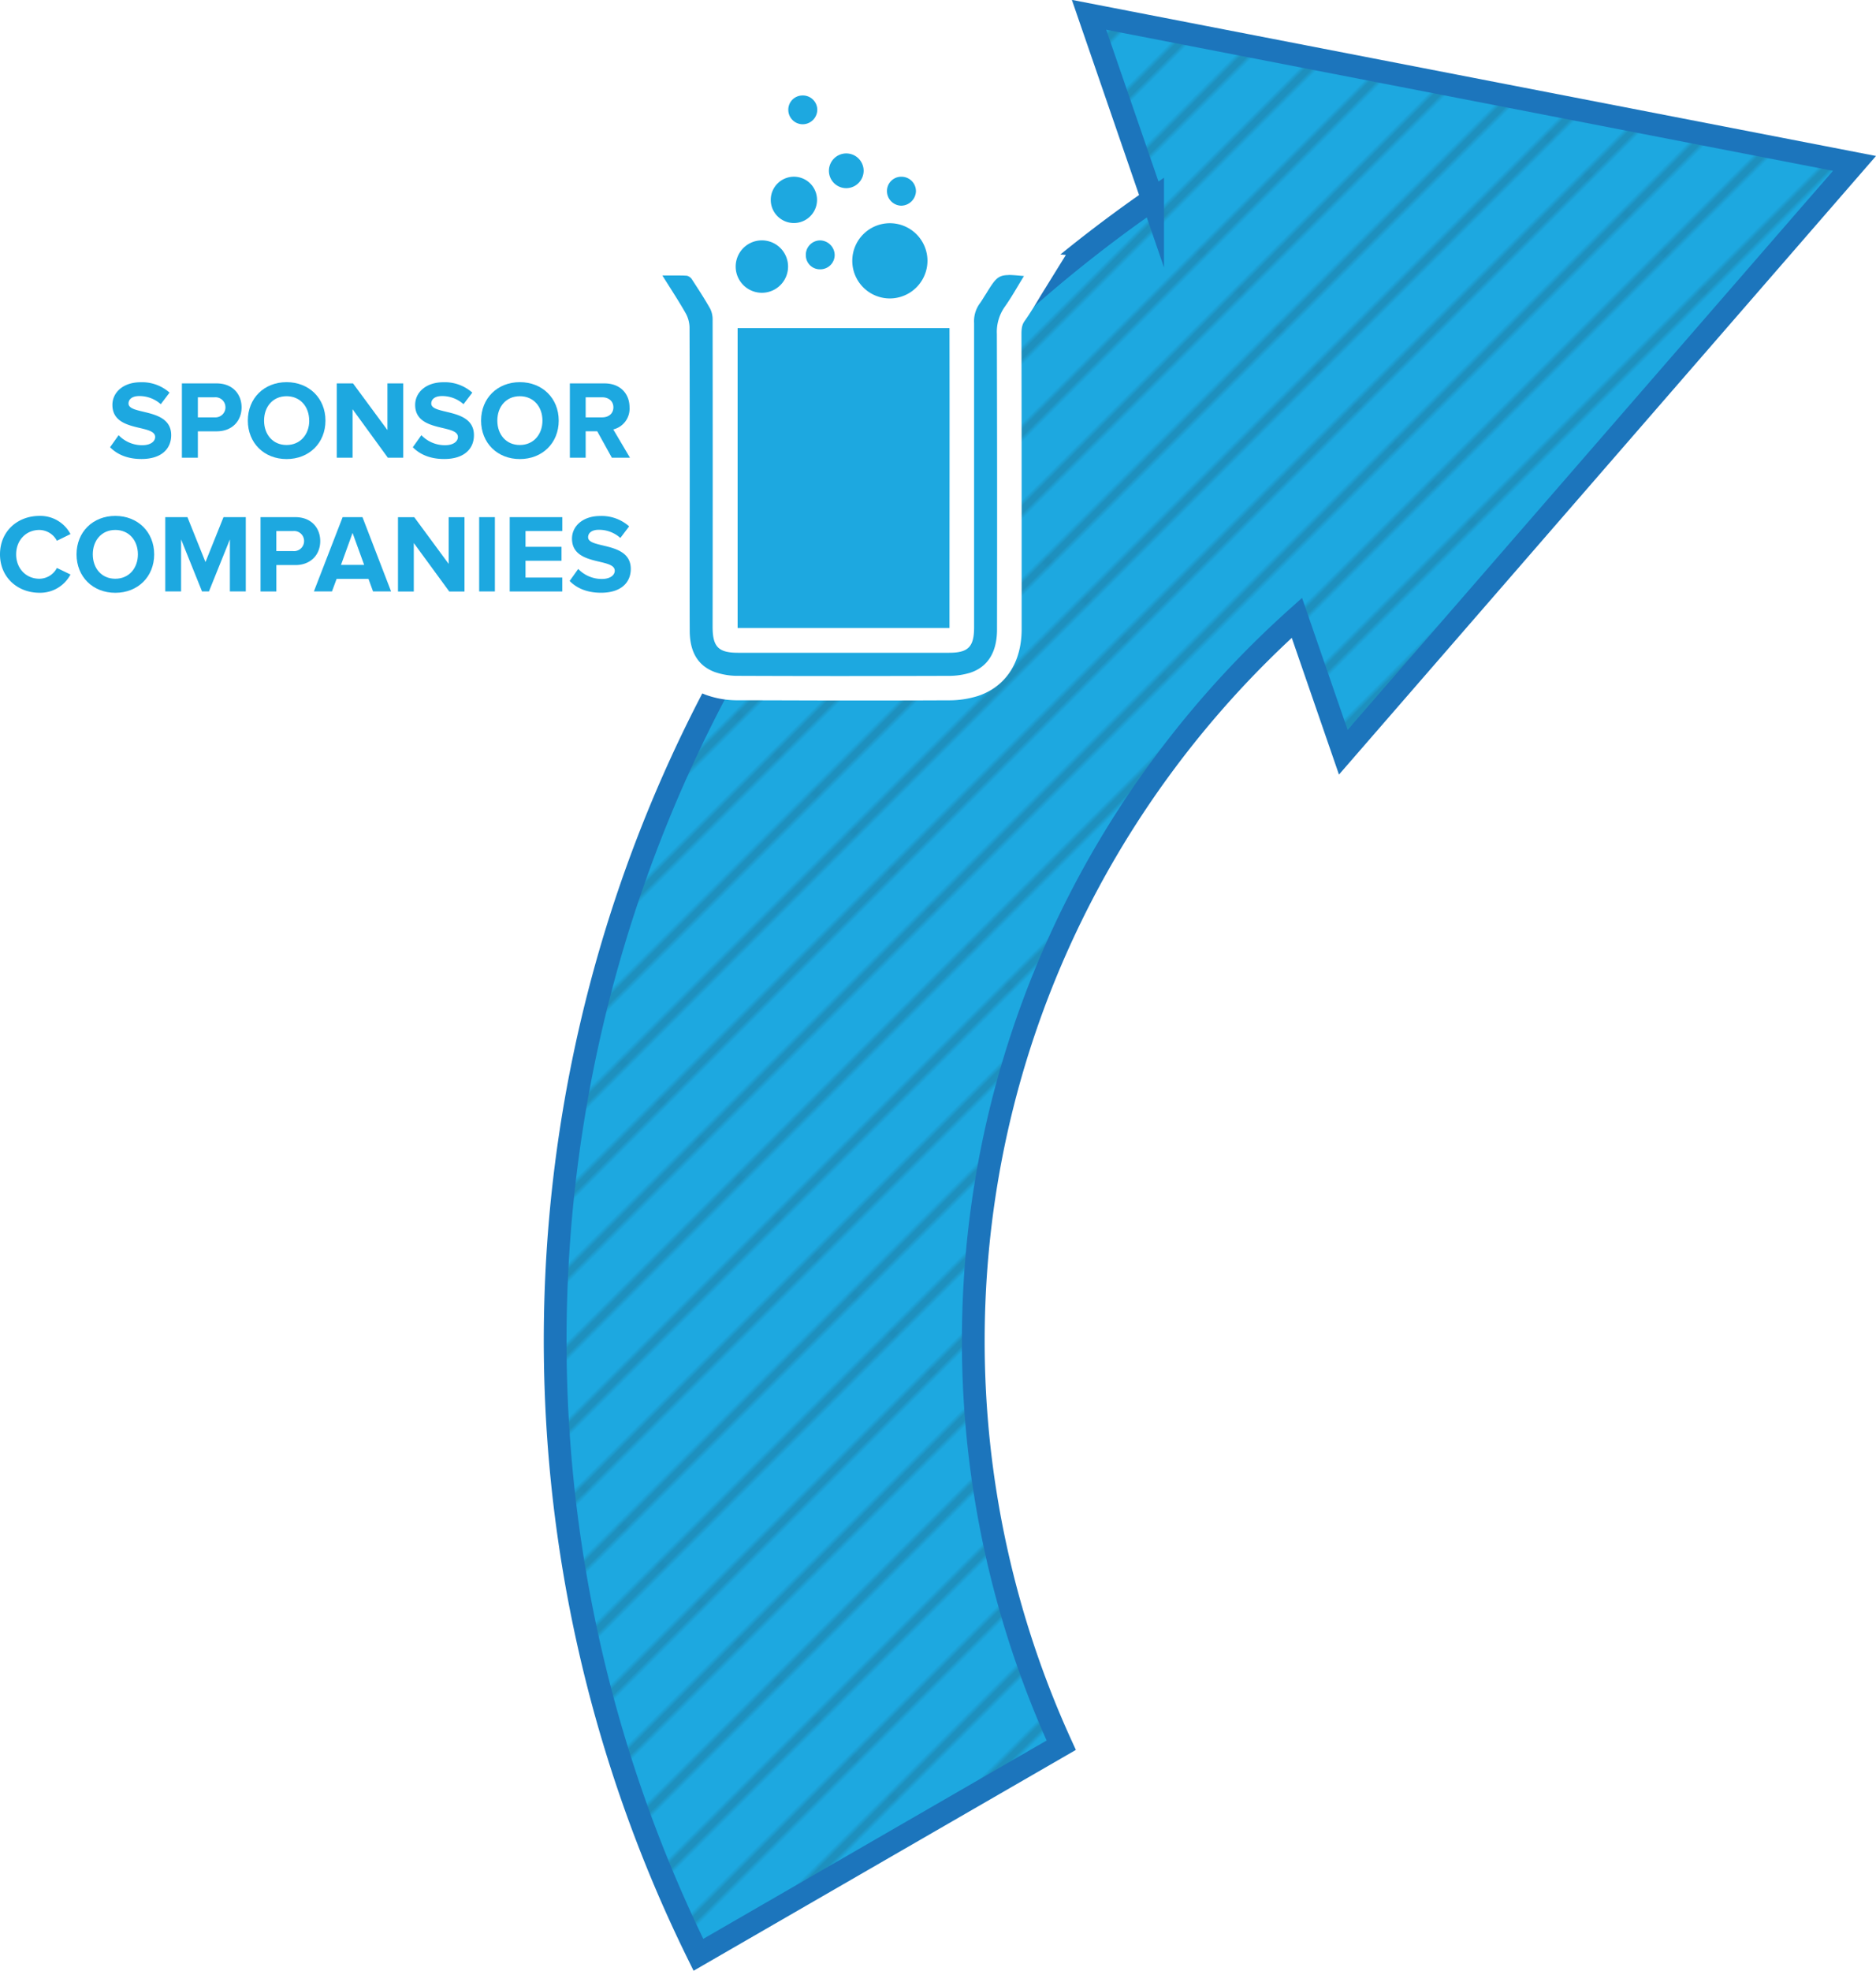 <svg xmlns="http://www.w3.org/2000/svg" xmlns:xlink="http://www.w3.org/1999/xlink" viewBox="0 0 606.33 636.65"><defs><pattern id="_6_lpi_10_" data-name="6 lpi 10%" width="72" height="72" patternTransform="translate(24.28 172.97) rotate(135) scale(1.47)" patternUnits="userSpaceOnUse" viewBox="0 0 72 72"><rect width="72" height="72" style="fill:none"/><line x1="71.75" y1="66" x2="144.25" y2="66" style="fill:none;stroke:#231f20;stroke-width:1.2px"/><line x1="71.75" y1="42" x2="144.25" y2="42" style="fill:none;stroke:#231f20;stroke-width:1.2px"/><line x1="71.75" y1="18" x2="144.25" y2="18" style="fill:none;stroke:#231f20;stroke-width:1.2px"/><line x1="71.75" y1="54" x2="144.25" y2="54" style="fill:none;stroke:#231f20;stroke-width:1.2px"/><line x1="71.75" y1="30" x2="144.25" y2="30" style="fill:none;stroke:#231f20;stroke-width:1.2px"/><line x1="71.75" y1="6" x2="144.25" y2="6" style="fill:none;stroke:#231f20;stroke-width:1.2px"/><line x1="-0.25" y1="66" x2="72.25" y2="66" style="fill:none;stroke:#231f20;stroke-width:1.2px"/><line x1="-0.25" y1="42" x2="72.25" y2="42" style="fill:none;stroke:#231f20;stroke-width:1.2px"/><line x1="-0.25" y1="18" x2="72.25" y2="18" style="fill:none;stroke:#231f20;stroke-width:1.2px"/><line x1="-0.25" y1="54" x2="72.25" y2="54" style="fill:none;stroke:#231f20;stroke-width:1.2px"/><line x1="-0.25" y1="30" x2="72.25" y2="30" style="fill:none;stroke:#231f20;stroke-width:1.2px"/><line x1="-0.25" y1="6" x2="72.25" y2="6" style="fill:none;stroke:#231f20;stroke-width:1.2px"/><line x1="-72.25" y1="66" x2="0.25" y2="66" style="fill:none;stroke:#231f20;stroke-width:1.2px"/><line x1="-72.25" y1="42" x2="0.25" y2="42" style="fill:none;stroke:#231f20;stroke-width:1.2px"/><line x1="-72.25" y1="18" x2="0.25" y2="18" style="fill:none;stroke:#231f20;stroke-width:1.2px"/><line x1="-72.25" y1="54" x2="0.25" y2="54" style="fill:none;stroke:#231f20;stroke-width:1.2px"/><line x1="-72.25" y1="30" x2="0.25" y2="30" style="fill:none;stroke:#231f20;stroke-width:1.2px"/><line x1="-72.25" y1="6" x2="0.25" y2="6" style="fill:none;stroke:#231f20;stroke-width:1.2px"/></pattern></defs><title>blue_01</title><g style="isolation:isolate"><g id="Layer_1" data-name="Layer 1"><path d="M952.43,1310.38l-247.4-48,20.55,59.64a448.31,448.31,0,0,0-146.8,567l117.26-67.7a314,314,0,0,1-28.42-130.56c0-92.69,40.45-176.12,104.59-233.6l15,43.42Z" transform="translate(-353.05 -1257.6)" style="fill:#1da8e0"/><path d="M952.43,1310.38l-247.4-48,20.55,59.64a448.31,448.31,0,0,0-146.8,567l117.26-67.7a314,314,0,0,1-28.42-130.56c0-92.69,40.45-176.12,104.59-233.6l15,43.42Z" transform="translate(-353.05 -1257.6)" style="opacity:0.3;mix-blend-mode:overlay;fill:url(#_6_lpi_10_)"/><path d="M952.43,1310.38l-247.4-48,20.55,59.64a448.31,448.31,0,0,0-146.8,567l117.26-67.7a314,314,0,0,1-28.42-130.56c0-92.69,40.45-176.12,104.59-233.6l15,43.42Z" transform="translate(-353.05 -1257.6)" style="fill:none;stroke:#1c75bc;stroke-miterlimit:10;stroke-width:7.353px"/><g id="Mygt2C.tif"><rect x="234.04" y="101.99" width="77.01" height="105.23" style="fill:#1da8e0"/><path d="M660.11,1363.58v97.24h-69v-97.24h69m8-8h-85v113.22h85V1355.59h0Z" transform="translate(-353.05 -1257.6)" style="fill:#fff"/><path d="M625.88,1479.92c-11.74,0-23.23,0-34.17-.07a26.17,26.17,0,0,1-9-1.48c-4.85-1.81-10.64-6.23-10.7-17.06s0-21.68,0-32.25c0-4.24,0-24.12,0-24.12,0-13.65,0-27.77-.06-41.65a5.83,5.83,0,0,0-.77-2.63c-1.58-2.76-3.3-5.48-5.12-8.36-0.75-1.18-1.51-2.38-2.28-3.62l-3.81-6.11h11.68c1.5,0,2.65,0,3.74.09,2.66,0.16,4.35,2.45,4.8,3.14,2,3.07,4.07,6.24,5.92,9.53a11.84,11.84,0,0,1,1.31,5.67q0.05,41.61,0,83.21v14.68c0,0.47,0,.93,0,1.4,0,4,.15,4.13,4.19,4.14l34.36,0,33.85,0c4.07,0,4.07-.25,4.07-4.22v-1.87c0-31.6,0-64.27,0-96.4a13.87,13.87,0,0,1,2.66-8.76,19.24,19.24,0,0,0,1.14-1.77l0.61-1c3.21-5.14,5-8,10.84-8,1.43,0,3.06.15,5.31,0.36l6.43,0.59-3.4,5.49c-0.64,1-1.26,2.06-1.87,3.08-1.42,2.36-2.88,4.8-4.53,7.11a10.12,10.12,0,0,0-1.76,6.42c0.08,27.69.07,55.84,0.06,83.06v12.35c0,9.06-4.07,15.38-11.45,17.79a27.19,27.19,0,0,1-8.41,1.19Q642.65,1479.92,625.88,1479.92Z" transform="translate(-353.05 -1257.6)" style="fill:#1da8e0"/><path d="M679.06,1346.42c1.24,0,2.82.15,4.94,0.34-2.13,3.44-4,6.84-6.25,10a14.09,14.09,0,0,0-2.51,8.75q0.14,47.7.05,95.4c0,7.25-2.9,12.1-8.7,14a23.74,23.74,0,0,1-7.19,1q-16.81.05-33.63,0.06-17,0-34.06-.07a22.57,22.57,0,0,1-7.65-1.23c-6.06-2.26-8.07-7.34-8.09-13.33-0.07-15,0-30,0-45,0-17.69,0-35.37-.06-53.06a9.78,9.78,0,0,0-1.3-4.59c-2.27-4-4.8-7.81-7.48-12.11l4.47,0c1.2,0,2.35,0,3.5.09a2.84,2.84,0,0,1,1.69,1.33c2,3.06,4,6.13,5.79,9.31a7.86,7.86,0,0,1,.79,3.71q0.06,48.61,0,97.23c0,0.7,0,1.39,0,2.09,0.05,6.19,1.91,8.1,8.18,8.11l34.27,0,34,0c6.2,0,8.06-1.95,8.06-8.22q0-49.14,0-98.27a9.76,9.76,0,0,1,1.83-6.33c0.74-1,1.31-2.05,2-3.08,3-4.86,3.81-6.1,7.45-6.1m0-8c-8.07,0-10.92,4.57-14.22,9.85-0.22.36-.44,0.72-0.66,1.09-0.33.55-.64,1.07-0.87,1.38a17.65,17.65,0,0,0-3.48,11.2c0.06,32.21,0,65,0,96.63v1.63q0,0.12,0,.23h-0.08l-33.94,0-34.26,0h-0.2q0-.09,0-0.18c0-.46,0-0.92,0-1.38V1444c0-27.2,0-55.33,0-83a15.41,15.41,0,0,0-1.82-7.62c-1.92-3.41-4-6.63-6.05-9.75-0.92-1.41-3.52-4.69-7.92-5-1.17-.07-2.4-0.1-4-0.1H552.71l7.62,12.22c0.78,1.25,1.55,2.46,2.3,3.65,1.8,2.84,3.49,5.52,5,8.2a2.18,2.18,0,0,1,.24.7c0.07,13.88.06,28,.06,41.74v11.24q0,6.39,0,12.79c0,10.55,0,21.46,0,32.21,0.07,13.8,8.36,18.94,13.3,20.78a30.17,30.17,0,0,0,10.41,1.74c10.91,0,22.38.07,34.1,0.07,10.81,0,21.82,0,33.66-.06a31.12,31.12,0,0,0,9.64-1.38c9-2.94,14.21-10.81,14.21-21.59v-12.11c0-27.31,0-55.54-.06-83.32,0-2.21.37-3.17,1-4.09,1.74-2.44,3.24-4.95,4.7-7.37,0.6-1,1.21-2,1.84-3l6.81-11-12.87-1.18c-2.27-.21-4.06-0.37-5.68-0.37h0Z" transform="translate(-353.05 -1257.6)" style="fill:#fff"/><path d="M640.73,1354a12.15,12.15,0,1,1,12.08-12.11A12.19,12.19,0,0,1,640.73,1354Z" transform="translate(-353.05 -1257.6)" style="fill:#1da8e0"/><path d="M599.29,1335.24a8.46,8.46,0,1,1,0,16.93A8.46,8.46,0,0,1,599.29,1335.24Z" transform="translate(-353.05 -1257.6)" style="fill:#1da8e0"/><path d="M609.71,1314.68a7.48,7.48,0,1,1-7.55,7.37A7.49,7.49,0,0,1,609.71,1314.68Z" transform="translate(-353.05 -1257.6)" style="fill:#1da8e0"/><path d="M626.51,1318.38a5.61,5.61,0,1,1,5.67-5.57A5.65,5.65,0,0,1,626.51,1318.38Z" transform="translate(-353.05 -1257.6)" style="fill:#1da8e0"/><path d="M612.41,1288.44a4.66,4.66,0,0,1,4.79,4.47,4.74,4.74,0,0,1-4.74,4.83,4.67,4.67,0,0,1-4.63-4.64A4.59,4.59,0,0,1,612.41,1288.44Z" transform="translate(-353.05 -1257.6)" style="fill:#1da8e0"/><path d="M649.09,1319.41a4.85,4.85,0,0,1-4.71,4.63,4.72,4.72,0,0,1-4.65-4.91,4.6,4.6,0,0,1,4.8-4.44A4.67,4.67,0,0,1,649.09,1319.41Z" transform="translate(-353.05 -1257.6)" style="fill:#1da8e0"/><path d="M622.82,1339.92a4.64,4.64,0,0,1-4.59,4.67,4.54,4.54,0,0,1-4.73-4.47,4.65,4.65,0,0,1,4.66-4.87A4.81,4.81,0,0,1,622.82,1339.92Z" transform="translate(-353.05 -1257.6)" style="fill:#1da8e0"/></g><path d="M388.62,1402.06l2.77-3.89a10.53,10.53,0,0,0,7.63,3.24c2.81,0,4.18-1.3,4.18-2.66,0-4.25-13.82-1.33-13.82-10.37,0-4,3.46-7.31,9.11-7.31a13.35,13.35,0,0,1,9.36,3.35l-2.84,3.74a10.31,10.31,0,0,0-7-2.63c-2.2,0-3.42,1-3.42,2.41,0,3.82,13.79,1.26,13.79,10.22,0,4.39-3.13,7.7-9.61,7.7C394.17,1405.87,390.85,1404.33,388.62,1402.06Z" transform="translate(-353.05 -1257.6)" style="fill:#1da8e0"/><path d="M411.84,1405.44v-24h11.23c5.22,0,8.06,3.53,8.06,7.74s-2.88,7.74-8.06,7.74H417v8.53h-5.11Zm14.07-16.27a3.22,3.22,0,0,0-3.53-3.24H417v6.48h5.44A3.24,3.24,0,0,0,425.92,1389.17Z" transform="translate(-353.05 -1257.6)" style="fill:#1da8e0"/><path d="M433.15,1393.46c0-7.24,5.29-12.42,12.53-12.42s12.56,5.18,12.56,12.42-5.29,12.42-12.56,12.42S433.15,1400.69,433.15,1393.46Zm19.83,0c0-4.5-2.88-7.88-7.31-7.88s-7.27,3.38-7.27,7.88,2.84,7.88,7.27,7.88S453,1397.92,453,1393.46Z" transform="translate(-353.05 -1257.6)" style="fill:#1da8e0"/><path d="M478.4,1405.44L467,1389.78v15.66h-5.11v-24h5.26l11.12,15.08v-15.08h5.11v24H478.4Z" transform="translate(-353.05 -1257.6)" style="fill:#1da8e0"/><path d="M486.47,1402.06l2.77-3.89a10.53,10.53,0,0,0,7.63,3.24c2.81,0,4.18-1.3,4.18-2.66,0-4.25-13.82-1.33-13.82-10.37,0-4,3.46-7.31,9.11-7.31a13.35,13.35,0,0,1,9.36,3.35l-2.84,3.74a10.31,10.31,0,0,0-7-2.63c-2.2,0-3.42,1-3.42,2.41,0,3.82,13.79,1.26,13.79,10.22,0,4.39-3.13,7.7-9.61,7.7C492,1405.87,488.7,1404.33,486.47,1402.06Z" transform="translate(-353.05 -1257.6)" style="fill:#1da8e0"/><path d="M508.54,1393.46c0-7.24,5.29-12.42,12.53-12.42s12.56,5.18,12.56,12.42-5.29,12.42-12.56,12.42S508.54,1400.69,508.54,1393.46Zm19.83,0c0-4.5-2.88-7.88-7.31-7.88s-7.27,3.38-7.27,7.88,2.84,7.88,7.27,7.88S528.37,1397.92,528.37,1393.46Z" transform="translate(-353.05 -1257.6)" style="fill:#1da8e0"/><path d="M550.8,1405.44l-4.72-8.53h-3.74v8.53h-5.11v-24h11.23c5,0,8.06,3.28,8.06,7.74a6.89,6.89,0,0,1-5.26,7.13l5.4,9.14H550.8Zm0.5-16.27c0-2-1.55-3.24-3.6-3.24h-5.36v6.48h5.36C549.75,1392.41,551.3,1391.19,551.3,1389.17Z" transform="translate(-353.05 -1257.6)" style="fill:#1da8e0"/><path d="M353.05,1436.66c0-7.38,5.58-12.42,12.78-12.42a11,11,0,0,1,10,5.87l-4.39,2.16a6.51,6.51,0,0,0-5.65-3.49c-4.36,0-7.52,3.35-7.52,7.88s3.17,7.88,7.52,7.88a6.44,6.44,0,0,0,5.65-3.49l4.39,2.12a11.06,11.06,0,0,1-10,5.9C358.63,1449.07,353.05,1444,353.05,1436.66Z" transform="translate(-353.05 -1257.6)" style="fill:#1da8e0"/><path d="M377.79,1436.66c0-7.24,5.29-12.42,12.53-12.42s12.56,5.18,12.56,12.42-5.29,12.42-12.56,12.42S377.79,1443.89,377.79,1436.66Zm19.83,0c0-4.5-2.88-7.88-7.31-7.88s-7.27,3.38-7.27,7.88,2.84,7.88,7.27,7.88S397.62,1441.12,397.62,1436.66Z" transform="translate(-353.05 -1257.6)" style="fill:#1da8e0"/><path d="M427.35,1448.64v-16.81l-6.77,16.81h-2.23l-6.77-16.81v16.81h-5.11v-24h7.16l5.83,14.51,5.83-14.51h7.2v24h-5.15Z" transform="translate(-353.05 -1257.6)" style="fill:#1da8e0"/><path d="M437.26,1448.64v-24h11.23c5.22,0,8.06,3.53,8.06,7.74s-2.88,7.74-8.06,7.74h-6.12v8.53h-5.11Zm14.07-16.27a3.22,3.22,0,0,0-3.53-3.24h-5.44v6.48h5.44A3.24,3.24,0,0,0,451.33,1432.37Z" transform="translate(-353.05 -1257.6)" style="fill:#1da8e0"/><path d="M473.62,1448.64l-1.48-4.07H461.85l-1.51,4.07H454.5l9.29-24h6.41l9.25,24h-5.83Zm-6.62-18.9-3.74,10.33h7.49Z" transform="translate(-353.05 -1257.6)" style="fill:#1da8e0"/><path d="M498.24,1448.64L486.79,1433v15.66h-5.11v-24h5.26l11.12,15.08v-15.08h5.11v24h-4.93Z" transform="translate(-353.05 -1257.6)" style="fill:#1da8e0"/><path d="M507.92,1448.64v-24H513v24h-5.11Z" transform="translate(-353.05 -1257.6)" style="fill:#1da8e0"/><path d="M517.79,1448.64v-24h17v4.5H522.9v5.08h11.63v4.5H522.9v5.43h11.88v4.5h-17Z" transform="translate(-353.05 -1257.6)" style="fill:#1da8e0"/><path d="M537.16,1445.26l2.77-3.89a10.53,10.53,0,0,0,7.63,3.24c2.81,0,4.18-1.3,4.18-2.66,0-4.25-13.82-1.33-13.82-10.37,0-4,3.46-7.31,9.11-7.31a13.35,13.35,0,0,1,9.36,3.35l-2.84,3.74a10.31,10.31,0,0,0-7-2.63c-2.2,0-3.42,1-3.42,2.41,0,3.82,13.79,1.26,13.79,10.22,0,4.39-3.13,7.7-9.61,7.7C542.7,1449.07,539.39,1447.53,537.16,1445.26Z" transform="translate(-353.05 -1257.6)" style="fill:#1da8e0"/></g></g></svg>